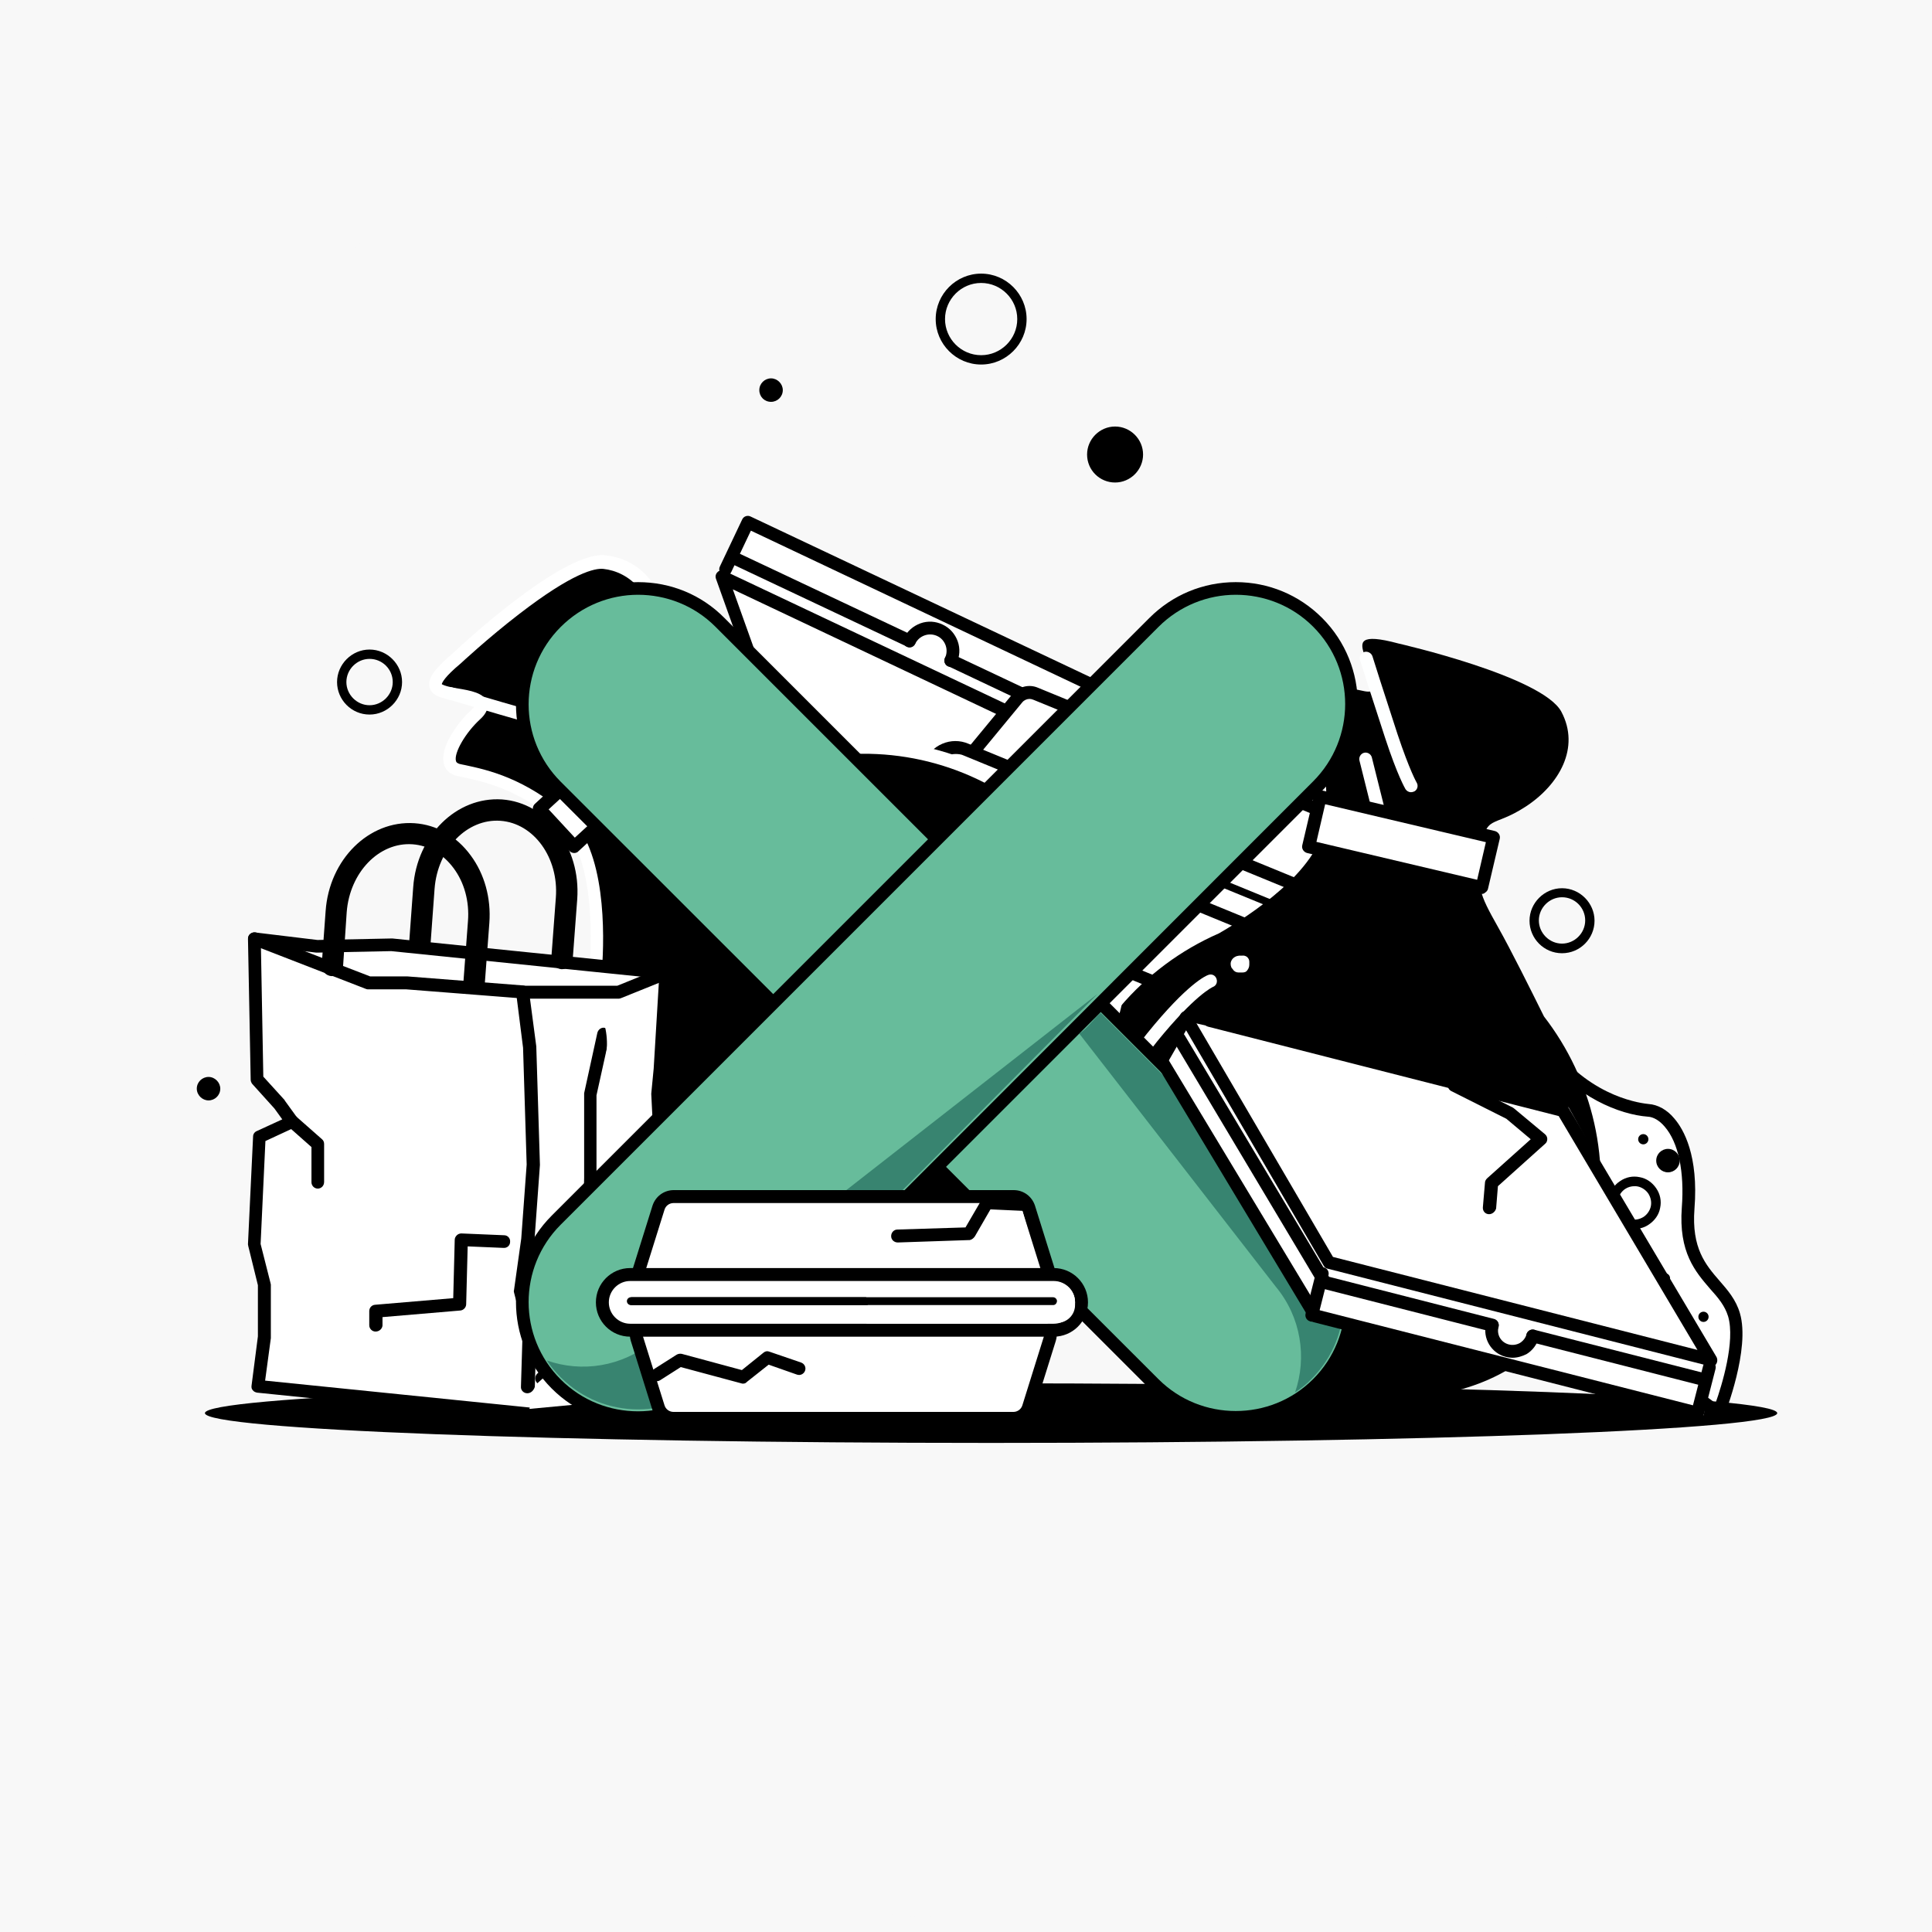 <svg xmlns="http://www.w3.org/2000/svg" xmlns:xlink="http://www.w3.org/1999/xlink" id="Layer_1" x="0px" y="0px" viewBox="0 0 260 260" style="enable-background:new 0 0 260 260;" xml:space="preserve">
<style type="text/css">
	.st0{fill:#F8F8F8;}
	.st1{clip-path:url(#SVGID_2_);}
	.st2{fill:#FFFFFF;}
	.st3{fill-rule:evenodd;clip-rule:evenodd;}
	.st4{fill:#FEFFFF;}
	.st5{fill:#67BC9B;}
	.st6{opacity:0.52;fill:#0D5149;enable-background:new    ;}
	.st7{opacity:0.52;}
	.st8{fill:#0D5149;}
</style>
<rect x="-1.156" y="-2.177" class="st0" width="272.732" height="274.024"></rect>
<circle class="st0" cx="130.484" cy="130.5" r="127.602"></circle>
<g>
	<defs>
		<rect id="SVGID_1_" x="26.484" y="32.409" width="212.727" height="161.773"></rect>
	</defs>
	<clipPath id="SVGID_2_">
		<use xlink:href="#SVGID_1_" style="overflow:visible;"></use>
	</clipPath>
	<g class="st1">
		<path class="st2" d="M193.644,133.669c0,0,10.045,1.62,14.743,7.737c4.699,6.116,10.734,7.817,13.488,8.019    c2.714,0.203,6.076,4.294,5.347,13.164c-0.689,8.871,4.82,9.762,6.156,14.379c1.337,4.618-2.106,13.245-2.106,13.245    S184.409,157.769,193.644,133.669z"></path>
		<path d="M231.313,191.063c-0.162,0-0.324-0.04-0.486-0.162c-0.122-0.081-11.908-8.262-22.44-19.32    c-14.257-15.027-19.482-27.867-15.553-38.236c0.162-0.364,0.526-0.607,0.931-0.526c0.406,0.081,10.451,1.741,15.271,8.06    c5.346,6.967,12.11,7.615,12.839,7.696c1.215,0.081,2.471,0.769,3.443,1.944c1.256,1.458,3.281,4.982,2.714,12.151    c-0.405,5.306,1.499,7.534,3.362,9.681c1.093,1.255,2.227,2.551,2.754,4.374c1.418,4.82-1.985,13.447-2.106,13.812    c-0.081,0.243-0.284,0.445-0.567,0.526C231.475,191.023,231.394,191.063,231.313,191.063z M194.211,134.641    c-7.169,21.305,30.297,49.577,36.656,54.195c0.851-2.39,2.673-8.304,1.701-11.665c-0.445-1.459-1.336-2.512-2.43-3.727    c-1.985-2.309-4.253-4.901-3.807-10.936c0.364-4.779-0.446-8.749-2.309-10.895c-0.689-0.811-1.499-1.297-2.268-1.337    c-3.767-0.284-9.681-2.592-14.096-8.344C203.973,137.072,196.52,135.127,194.211,134.641z"></path>
		<path d="M207.091,147.036c0.38,0,0.689-0.309,0.689-0.689s-0.309-0.689-0.689-0.689c-0.38,0-0.689,0.309-0.689,0.689    S206.711,147.036,207.091,147.036z"></path>
		<path d="M221.146,154.002c0.38,0,0.689-0.308,0.689-0.688c0-0.381-0.309-0.689-0.689-0.689s-0.688,0.308-0.688,0.689    C220.458,153.694,220.766,154.002,221.146,154.002z"></path>
		<path d="M224.063,172.715c0.38,0,0.688-0.308,0.688-0.688c0-0.381-0.308-0.689-0.688-0.689c-0.381,0-0.689,0.308-0.689,0.689    C223.374,172.407,223.682,172.715,224.063,172.715z"></path>
		<path d="M229.247,177.9c0.381,0,0.689-0.309,0.689-0.689s-0.308-0.689-0.689-0.689c-0.38,0-0.688,0.309-0.688,0.689    S228.867,177.9,229.247,177.9z"></path>
		<path d="M219.972,165.384c-0.243,0-0.446-0.041-0.689-0.081c-0.931-0.162-1.701-0.729-2.228-1.499    c-1.093-1.62-0.648-3.807,0.973-4.86c0.769-0.527,1.701-0.729,2.632-0.527c0.932,0.162,1.701,0.729,2.228,1.499    c0.527,0.769,0.729,1.701,0.527,2.633c-0.162,0.931-0.729,1.701-1.499,2.227C221.349,165.181,220.66,165.384,219.972,165.384z     M219.972,159.632c-0.446,0-0.891,0.122-1.256,0.365c-0.486,0.324-0.85,0.85-0.972,1.418c-0.121,0.607,0,1.174,0.324,1.701    c0.324,0.486,0.851,0.85,1.418,0.972c0.607,0.121,1.174,0,1.701-0.324c0.486-0.324,0.85-0.851,0.972-1.418    c0.121-0.567,0-1.175-0.324-1.701c-0.324-0.486-0.851-0.851-1.418-0.972C220.255,159.632,220.093,159.632,219.972,159.632z"></path>
		<path d="M203.851,143.593c-0.162,0-0.283,0-0.445-0.041c-0.608-0.121-1.134-0.486-1.459-0.972    c-0.324-0.486-0.486-1.134-0.364-1.742c0.121-0.607,0.486-1.134,0.972-1.458c0.527-0.364,1.134-0.486,1.742-0.364    c0.607,0.121,1.134,0.486,1.458,0.972c0.324,0.486,0.486,1.134,0.364,1.742c-0.121,0.607-0.486,1.134-0.972,1.458    C204.742,143.431,204.297,143.593,203.851,143.593z M203.851,140.19c-0.202,0-0.405,0.081-0.607,0.162    c-0.243,0.162-0.405,0.405-0.446,0.689c-0.04,0.284,0,0.567,0.162,0.81c0.324,0.486,0.972,0.608,1.458,0.284    c0.486-0.324,0.608-0.973,0.284-1.459c-0.162-0.243-0.405-0.405-0.689-0.445C203.973,140.19,203.932,140.19,203.851,140.19z"></path>
		<path d="M133.374,194.182c58.43,0,105.797-1.795,105.797-4.01c0-2.214-47.367-4.01-105.797-4.01    c-58.429,0-105.796,1.796-105.796,4.01C27.578,192.387,74.945,194.182,133.374,194.182z"></path>
		<path class="st2" d="M168.572,136.707l-15.148-41.476L100.647,70.28l-2.998,6.319"></path>
		<path d="M168.572,137.598c-0.364,0-0.688-0.202-0.81-0.567l-15.027-41.152l-51.683-24.465l-2.633,5.549    c-0.202,0.446-0.729,0.607-1.134,0.405c-0.446-0.202-0.608-0.729-0.405-1.134l2.997-6.319c0.202-0.446,0.729-0.608,1.134-0.405    l52.776,24.951c0.203,0.081,0.365,0.283,0.446,0.486l15.148,41.477c0.163,0.445-0.081,0.931-0.526,1.093    C168.775,137.558,168.653,137.598,168.572,137.598z"></path>
		<path class="st2" d="M160.391,141.203l-48.767-23.087L97.124,77.652l52.817,24.991l13.853,39.613l4.779-5.549"></path>
		<path d="M163.793,143.107c-0.041,0-0.122,0-0.162,0c-0.284-0.041-0.567-0.284-0.648-0.567l-13.772-39.289L98.622,79.313    l13.65,38.155l48.483,22.925c0.446,0.202,0.608,0.729,0.405,1.134c-0.202,0.405-0.729,0.608-1.134,0.405l-48.767-23.087    c-0.202-0.081-0.364-0.284-0.445-0.486l-14.46-40.464c-0.121-0.324-0.04-0.689,0.243-0.932c0.243-0.243,0.648-0.284,0.932-0.121    l52.777,24.951c0.203,0.081,0.365,0.283,0.446,0.486l13.406,38.235l3.767-4.414c0.324-0.365,0.851-0.406,1.215-0.081    c0.365,0.324,0.405,0.85,0.081,1.215l-4.739,5.549C164.279,142.985,164.076,143.107,163.793,143.107z"></path>
		<path d="M151.196,102.076c-0.122,0-0.243-0.04-0.365-0.081c-0.445-0.202-0.607-0.729-0.405-1.134l2.714-5.752    c0.202-0.445,0.729-0.607,1.134-0.405c0.446,0.202,0.608,0.729,0.405,1.134l-2.714,5.752    C151.844,101.914,151.52,102.076,151.196,102.076z"></path>
		<path d="M122.398,87.09c-0.122,0-0.243-0.04-0.365-0.081L98.865,76.073c-0.446-0.203-0.608-0.729-0.405-1.134    c0.202-0.405,0.729-0.607,1.134-0.405l23.168,10.936c0.446,0.202,0.608,0.729,0.405,1.134    C123.005,86.887,122.722,87.09,122.398,87.09z"></path>
		<path d="M165.413,140.271c-0.365,0-0.689-0.202-0.81-0.567l-14.177-39.248l-22.844-10.814c-0.445-0.203-0.607-0.729-0.405-1.134    c0.203-0.446,0.729-0.608,1.134-0.405l23.169,10.936c0.202,0.081,0.364,0.284,0.445,0.486l14.298,39.573    c0.162,0.445-0.081,0.931-0.527,1.093C165.615,140.231,165.494,140.271,165.413,140.271z"></path>
		<path d="M127.946,89.763c-0.121,0-0.243-0.041-0.364-0.081c-0.446-0.203-0.608-0.729-0.405-1.134    c0.243-0.527,0.283-1.134,0.081-1.701c-0.203-0.567-0.608-1.013-1.134-1.256c-0.527-0.243-1.134-0.284-1.701-0.081    c-0.567,0.202-1.013,0.607-1.256,1.134c-0.203,0.446-0.729,0.608-1.134,0.405c-0.446-0.202-0.608-0.729-0.405-1.134    c0.445-0.972,1.255-1.661,2.228-2.025c1.012-0.365,2.065-0.284,2.997,0.162c0.972,0.446,1.661,1.256,2.025,2.228    c0.365,1.013,0.284,2.066-0.162,2.997C128.595,89.601,128.27,89.763,127.946,89.763z"></path>
		<path d="M126.813,125.69c-0.203,0-0.365-0.041-0.527-0.162l-7.291-5.63c-0.04-0.041-0.081-0.081-0.121-0.122l-3.767-4.577    c-0.283-0.364-0.243-0.891,0.122-1.215c0.364-0.283,0.891-0.243,1.215,0.122l3.686,4.496l7.209,5.589    c0.365,0.284,0.446,0.851,0.162,1.215C127.339,125.568,127.056,125.69,126.813,125.69z"></path>
		<path class="st2" d="M179.225,124.272l-47.593-19.523c-1.336-0.526-1.741-2.227-0.85-3.321l6.116-7.412    c0.607-0.729,1.58-0.972,2.471-0.608l42.326,17.336c0.851,0.364,1.418,1.215,1.337,2.147l-0.851,9.599    C182.06,123.908,180.561,124.799,179.225,124.272z"></path>
		<path d="M180.035,125.285c-0.365,0-0.77-0.081-1.134-0.243l-47.592-19.523c-0.892-0.365-1.54-1.094-1.783-2.066    c-0.243-0.972,0-1.903,0.608-2.633l6.116-7.412c0.851-1.013,2.228-1.377,3.443-0.851l42.327,17.376    c1.215,0.486,1.984,1.742,1.863,3.038l-0.851,9.599c-0.081,0.972-0.607,1.782-1.417,2.309    C181.129,125.163,180.602,125.285,180.035,125.285z M138.559,94.056c-0.365,0-0.729,0.162-0.972,0.446l-6.116,7.412    c-0.243,0.324-0.365,0.729-0.243,1.134c0.081,0.405,0.364,0.729,0.769,0.891l47.592,19.523c0.365,0.162,0.81,0.122,1.134-0.081    c0.365-0.202,0.568-0.567,0.608-0.972l0.851-9.599c0.04-0.567-0.284-1.094-0.77-1.296l-42.327-17.336    C138.883,94.097,138.721,94.056,138.559,94.056z"></path>
		<path class="st2" d="M178.131,126.946l-47.592-19.523c-1.337-0.527-2.795,0.364-2.957,1.782l-0.851,9.599    c-0.081,0.932,0.446,1.823,1.337,2.147l42.327,17.336c0.85,0.364,1.863,0.121,2.471-0.608l6.116-7.412    C179.873,129.173,179.468,127.513,178.131,126.946z"></path>
		<path d="M171.205,139.38c-0.365,0-0.77-0.081-1.134-0.243l-42.327-17.335c-1.215-0.487-1.985-1.742-1.863-3.038l0.85-9.6    c0.081-0.972,0.608-1.782,1.418-2.308c0.81-0.487,1.823-0.568,2.714-0.203l47.592,19.523c0.891,0.365,1.539,1.094,1.782,2.066    c0.243,0.972,0,1.903-0.607,2.632l-6.116,7.413C172.906,138.975,172.055,139.38,171.205,139.38z M129.688,108.152    c-0.243,0-0.445,0.081-0.648,0.202c-0.364,0.203-0.567,0.567-0.607,0.972l-0.851,9.6c-0.04,0.567,0.284,1.093,0.77,1.296    l42.326,17.336c0.527,0.202,1.094,0.081,1.459-0.365l6.116-7.412c0.243-0.324,0.364-0.729,0.243-1.134    c-0.122-0.405-0.365-0.729-0.77-0.891l-47.552-19.523C130.053,108.152,129.85,108.152,129.688,108.152z"></path>
		<path class="st2" d="M179.914,129.457l-52.737-21.629c-1.903-0.77-2.835-2.998-2.065-4.901c0.769-1.904,2.997-2.836,4.901-2.066    l52.736,21.629c1.904,0.77,2.835,2.997,2.066,4.901C184.005,129.295,181.817,130.226,179.914,129.457z"></path>
		<path d="M181.331,130.591c-0.567,0-1.175-0.122-1.742-0.365l-52.736-21.629c-1.134-0.486-2.025-1.336-2.511-2.471    c-0.486-1.134-0.486-2.389,0-3.523c0.486-1.135,1.336-2.026,2.47-2.512c1.135-0.486,2.39-0.486,3.524,0l52.737,21.629    c2.349,0.973,3.483,3.646,2.511,6.036C184.855,129.497,183.154,130.591,181.331,130.591z M128.595,101.468    c-0.365,0-0.77,0.081-1.134,0.244c-0.73,0.283-1.256,0.85-1.54,1.579c-0.283,0.729-0.283,1.499,0,2.228    c0.284,0.729,0.851,1.256,1.58,1.539l52.736,21.629c1.458,0.608,3.16-0.121,3.767-1.579c0.608-1.459-0.121-3.16-1.579-3.767    l-52.737-21.67C129.364,101.509,128.959,101.468,128.595,101.468z"></path>
		<path d="M181.21,126.297l-52.575-21.548c-0.243-0.121-0.364-0.405-0.283-0.648c0.121-0.243,0.405-0.364,0.648-0.283l52.574,21.548    c0.243,0.121,0.365,0.405,0.284,0.648C181.736,126.297,181.453,126.419,181.21,126.297z"></path>
		<path class="st3" d="M146.295,61.167c0-2.066,1.701-3.767,3.767-3.767c2.066,0,3.767,1.701,3.767,3.767s-1.701,3.767-3.767,3.767    C147.996,64.934,146.295,63.273,146.295,61.167z"></path>
		<path d="M207.78,136.788c-1.823-3.686-4.455-8.951-6.116-11.908c-2.714-4.82-2.916-5.428-2.309-10.41    c0.608-4.982,1.418-2.956,5.954-5.913c4.537-2.957,7.372-7.939,4.82-12.759c-2.511-4.779-21.912-9.194-21.912-9.194    c-5.428-1.458-5.144-0.121-4.618,1.499c0.527,1.58,3.241,5.711-0.243,4.86c-3.443-0.81-8.506-0.365-7.493,2.268    c1.013,2.633,3.362,7.372,2.39,15.554c-0.81,6.44-10.207,12.515-14.217,14.824c-10.207,4.455-18.268,13.528-21.022,25.194    c-4.658,19.725,9.559,31.026,29.285,35.684c19.725,4.658,37.466,0.85,42.124-18.875    C217.096,156.433,214.301,145.213,207.78,136.788z"></path>
		<path class="st4" d="M189.877,106.613c-0.283,0-0.567-0.162-0.729-0.405c-0.04-0.081-1.053-1.742-2.754-6.927    c-1.661-5.063-3.362-10.41-3.362-10.45c-0.162-0.445,0.122-0.932,0.567-1.094c0.446-0.121,0.932,0.121,1.094,0.567    c0,0.04,1.701,5.387,3.362,10.45c1.66,4.982,2.592,6.561,2.592,6.561c0.243,0.406,0.121,0.932-0.284,1.175    C190.201,106.572,190.039,106.613,189.877,106.613z"></path>
		<path class="st2" d="M185.381,109.326c-0.405,0-0.729-0.243-0.85-0.648l-1.58-6.318c-0.121-0.446,0.162-0.932,0.608-1.053    c0.445-0.122,0.931,0.162,1.053,0.607l1.58,6.319c0.121,0.445-0.162,0.931-0.608,1.053    C185.503,109.286,185.462,109.326,185.381,109.326z"></path>
		<path class="st2" d="M201.007,112.696l-23.301-5.487l-1.588,6.742l23.301,5.487L201.007,112.696z"></path>
		<path d="M199.396,120.303c-0.081,0-0.122,0-0.203-0.041l-23.29-5.468c-0.445-0.121-0.769-0.567-0.648-1.053l1.58-6.723    c0.041-0.203,0.203-0.405,0.405-0.527c0.203-0.121,0.446-0.162,0.648-0.121l23.29,5.468c0.445,0.121,0.769,0.567,0.648,1.053    l-1.58,6.723c-0.04,0.203-0.202,0.405-0.405,0.527C199.72,120.262,199.558,120.303,199.396,120.303z M177.159,113.296    l21.629,5.103l1.175-5.063l-21.629-5.103L177.159,113.296z"></path>
		<path d="M113.932,100.577c-4.05-0.567-9.924-1.336-13.285-1.62c-5.509-0.486-6.157-0.648-9.924-3.929    c-3.767-3.321-1.661-2.835-1.539-8.263c0.122-5.428-2.471-10.531-7.858-11.139c-5.387-0.607-19.888,12.961-19.888,12.961    c-4.253,3.645-2.957,4.172-1.337,4.618c1.62,0.445,6.521,0.526,3.888,2.916c-2.633,2.39-5.063,6.845-2.309,7.453    c2.754,0.607,8.02,1.336,14.176,6.764c4.861,4.253,4.617,15.472,4.293,20.09c-2.025,10.977,0.932,22.723,9.073,31.553    c13.69,14.905,31.066,9.518,45.972-4.172c14.905-13.691,21.75-30.54,8.019-45.446C135.44,103.899,124.585,99.929,113.932,100.577z    "></path>
		<path class="st2" d="M107.897,171.784c-7.21,0-13.65-3.079-19.28-9.235c-8.06-8.79-11.463-20.536-9.276-32.242    c0.324-4.536,0.567-15.31-4.01-19.32c-5.468-4.82-10.207-5.792-13.042-6.4c-0.284-0.04-0.527-0.121-0.77-0.162    c-0.931-0.202-1.58-0.769-1.782-1.62c-0.608-2.268,1.944-5.67,3.726-7.291c0.284-0.283,0.405-0.445,0.446-0.527    c-0.405-0.324-1.944-0.567-2.633-0.688c-0.527-0.081-1.013-0.162-1.377-0.284c-0.77-0.202-1.904-0.527-2.106-1.58    c-0.243-1.134,0.648-2.39,3.159-4.536c1.458-1.377,14.257-13.204,20.13-13.204c0.162,0,0.284,0,0.446,0.041    c6.076,0.689,8.708,6.521,8.587,12.03c-0.04,1.863-0.284,3.078-0.486,3.969c-0.324,1.499-0.405,1.742,1.742,3.605    c3.686,3.24,4.091,3.281,9.397,3.726c3.322,0.284,9.033,1.053,13.245,1.62c11.341-0.689,22.196,3.727,29.892,12.071    c6.643,7.25,8.992,15.31,6.926,23.978c-1.782,7.453-6.966,15.31-14.986,22.723c-8.02,7.371-16.283,11.908-23.898,13.042    C110.53,171.703,109.193,171.784,107.897,171.784z M59.454,92.072c0.122,0.081,0.405,0.202,0.891,0.324    c0.284,0.081,0.729,0.162,1.215,0.243c1.701,0.283,3.645,0.608,4.01,1.904c0.202,0.729-0.122,1.499-0.972,2.268    c-1.944,1.782-3.524,4.495-3.24,5.59c0.041,0.162,0.122,0.284,0.486,0.405c0.243,0.041,0.486,0.122,0.77,0.162    c2.997,0.648,7.979,1.701,13.812,6.805c5.144,4.496,4.941,16.039,4.577,20.778c0,0.041,0,0.081,0,0.081    c-2.066,11.22,1.134,22.44,8.83,30.824c6.238,6.805,13.569,9.599,21.791,8.384c7.251-1.093,15.189-5.468,22.966-12.596    c7.777-7.17,12.799-14.703,14.501-21.832c1.944-8.06-0.284-15.594-6.522-22.399c-7.331-7.979-17.74-12.192-28.595-11.503    c-0.041,0-0.122,0-0.162,0c-4.213-0.567-9.964-1.337-13.245-1.62c-5.59-0.486-6.44-0.688-10.41-4.131    c-2.633-2.309-2.795-3.119-2.309-5.306c0.202-0.851,0.405-1.904,0.445-3.605c0.121-7.007-3.726-9.924-7.088-10.288    c-1.134-0.122-4.091,0.486-11.341,6.076c-4.212,3.24-7.858,6.643-7.858,6.643C59.819,91.1,59.495,91.869,59.454,92.072z"></path>
		<path class="st4" d="M78.248,98.795C78.248,98.795,78.208,98.795,78.248,98.795c-0.121,0-2.106-0.122-7.331-1.58    c-5.144-1.458-10.491-3.078-10.531-3.078c-0.446-0.121-0.729-0.608-0.567-1.053c0.122-0.446,0.608-0.729,1.053-0.567    c0.041,0,5.387,1.62,10.531,3.078c4.982,1.418,6.886,1.539,6.886,1.539c0.486,0.041,0.851,0.446,0.81,0.891    C79.099,98.471,78.694,98.795,78.248,98.795z"></path>
		<path class="st2" d="M77.924,104.061c-0.081,0-0.203,0-0.284-0.041l-6.116-2.227c-0.446-0.162-0.689-0.649-0.527-1.094    c0.162-0.446,0.648-0.689,1.094-0.527l6.116,2.228c0.445,0.162,0.688,0.648,0.526,1.094    C78.613,103.818,78.289,104.061,77.924,104.061z"></path>
		<path class="st2" d="M90.219,92.671l-17.623,16.201l4.688,5.099L94.907,97.77L90.219,92.671z"></path>
		<path d="M77.276,114.794c-0.284,0-0.486-0.121-0.648-0.283l-4.699-5.104c-0.324-0.364-0.283-0.891,0.041-1.215L89.59,91.991    c0.365-0.324,0.891-0.284,1.215,0.04l4.699,5.104c0.162,0.162,0.243,0.405,0.243,0.608c0,0.203-0.122,0.446-0.284,0.608    l-17.619,16.201C77.722,114.713,77.479,114.794,77.276,114.794z M73.833,108.921l3.524,3.808l16.364-15.027l-3.524-3.807    L73.833,108.921z"></path>
		<path class="st2" d="M34.221,126.338l0.365,18.875l3.038,3.362l1.661,2.349l-4.374,2.025l-0.689,14.501l1.377,5.427v7.048    l-0.891,6.642l36.818,3.767l18.105-1.863l-1.094-14.257l1.013-6.764l-1.013-20.212l0.324-3.362l0.77-13.002l-36.94-3.766    l-10.045,0.243L34.221,126.338z"></path>
		<path d="M71.525,191.185c-0.041,0-0.041,0-0.081,0l-36.818-3.767c-0.243-0.04-0.446-0.121-0.608-0.324    c-0.162-0.162-0.202-0.405-0.162-0.648l0.851-6.602v-6.886l-1.296-5.265c0-0.081-0.041-0.162-0.041-0.243l0.689-14.501    c0-0.324,0.202-0.607,0.486-0.729l3.443-1.58l-1.053-1.458l-2.997-3.321c-0.122-0.162-0.202-0.365-0.202-0.567l-0.365-18.956    c0-0.243,0.081-0.486,0.284-0.648c0.202-0.162,0.445-0.243,0.688-0.203l8.384,1.013l9.964-0.203c0.041,0,0.081,0,0.122,0    l36.94,3.767c0.445,0.041,0.81,0.446,0.77,0.891l-0.77,12.962l-0.324,3.362l1.013,20.171c0,0.04,0,0.121,0,0.162l-1.013,6.642    l1.094,14.177c0.04,0.486-0.324,0.891-0.77,0.931l-18.105,1.863C71.565,191.185,71.565,191.185,71.525,191.185z M35.679,185.798    l35.846,3.645l17.174-1.741l-1.053-13.448c0-0.081,0-0.121,0-0.202l1.013-6.643l-1.013-20.13c0-0.041,0-0.081,0-0.122l0.324-3.362    l0.729-12.111l-36.049-3.685l-9.964,0.202c-0.04,0-0.081,0-0.121,0l-7.453-0.891l0.324,17.579l2.835,3.119    c0.041,0.04,0.041,0.04,0.041,0.081l1.701,2.349c0.162,0.202,0.202,0.486,0.121,0.729c-0.081,0.243-0.243,0.445-0.486,0.567    l-3.929,1.823l-0.648,13.852l1.337,5.266c0,0.081,0.041,0.121,0.041,0.202v7.088c0,0.041,0,0.081,0,0.122L35.679,185.798z"></path>
		<path d="M70.958,187.499c-0.486,0-0.891-0.405-0.851-0.891l0.243-8.02l-1.175-4.658c-0.04-0.121-0.04-0.202,0-0.324l0.972-6.926    l0.729-9.964L70.391,141l-0.932-7.371c-0.04-0.243,0.041-0.486,0.203-0.689c0.162-0.202,0.405-0.283,0.648-0.283h12.759    l6.319-2.552c0.446-0.162,0.932,0.04,1.134,0.486c0.162,0.445-0.041,0.931-0.486,1.134l-6.44,2.592    c-0.121,0.041-0.202,0.081-0.324,0.081H71.323l0.851,6.44c0,0.041,0,0.041,0,0.081l0.486,15.797c0,0.041,0,0.041,0,0.081    l-0.729,10.045v0.041l-0.932,6.764l1.175,4.617c0,0.081,0.041,0.162,0.041,0.243l-0.243,8.142    C71.809,187.135,71.444,187.499,70.958,187.499z"></path>
		<path d="M70.269,134.358c-0.04,0-0.04,0-0.081,0l-15.513-1.215h-5.063c-0.122,0-0.203,0-0.324-0.041l-15.351-5.954    c-0.445-0.162-0.648-0.689-0.486-1.134c0.162-0.446,0.689-0.648,1.134-0.486l15.229,5.873h4.942c0.04,0,0.04,0,0.081,0    l15.553,1.215c0.486,0.041,0.81,0.446,0.81,0.932C71.079,133.993,70.715,134.358,70.269,134.358z"></path>
		<path d="M63.829,133.588c-0.041,0-0.081,0-0.121,0c-0.81-0.081-1.377-0.769-1.337-1.539l0.607-8.101    c0.203-2.632-0.486-5.184-1.944-7.128c-1.418-1.904-3.362-3.038-5.508-3.2c-4.496-0.324-8.465,3.767-8.87,9.154l-0.486,7.25    c-0.041,0.81-0.77,1.377-1.539,1.337c-0.81-0.041-1.377-0.73-1.337-1.54l0.527-7.209c0.486-6.967,5.833-12.233,11.949-11.828    c2.997,0.203,5.671,1.742,7.574,4.334c1.863,2.512,2.754,5.752,2.511,9.073l-0.608,8.101    C65.166,133.021,64.558,133.588,63.829,133.588z"></path>
		<path d="M75.656,130.429c-0.041,0-0.081,0-0.122,0c-0.81-0.081-1.377-0.77-1.337-1.539l0.608-8.101    c0.405-5.347-2.957-10.005-7.453-10.329c-4.496-0.324-8.465,3.767-8.87,9.154l-0.527,7.21c-0.041,0.81-0.77,1.377-1.539,1.337    c-0.81-0.041-1.377-0.729-1.337-1.539l0.527-7.21c0.486-6.967,5.833-12.232,11.949-11.827c6.076,0.445,10.612,6.44,10.126,13.406    l-0.608,8.101C77.033,129.821,76.385,130.429,75.656,130.429z"></path>
		<path d="M42.767,159.956c-0.486,0-0.851-0.405-0.851-0.85v-4.739l-3.159-2.795c-0.364-0.324-0.405-0.851-0.081-1.215    c0.324-0.365,0.851-0.405,1.215-0.081l3.443,3.038c0.203,0.162,0.284,0.405,0.284,0.648v5.103    C43.618,159.592,43.213,159.956,42.767,159.956z"></path>
		<path d="M72.902,186.365c-0.243,0-0.486-0.081-0.648-0.284c-0.324-0.364-0.284-0.891,0.04-1.215l5.347-4.86    c0.365-0.324,0.891-0.284,1.215,0.04c0.324,0.365,0.283,0.891-0.041,1.215l-5.347,4.861    C73.307,186.284,73.105,186.365,72.902,186.365z"></path>
		<path d="M86.916,187.135c-0.202,0-0.405-0.081-0.567-0.203l-5.59-4.86c-0.365-0.325-0.405-0.851-0.081-1.216    c0.324-0.364,0.851-0.405,1.215-0.081l5.59,4.861c0.365,0.324,0.405,0.85,0.081,1.215    C87.402,187.054,87.159,187.135,86.916,187.135z"></path>
		<path d="M79.747,173.647c-0.446,0-0.81-0.324-0.851-0.77l-0.527-4.334c0-0.04,0-0.081,0-0.121l0.243-9.924v-11.179    c0-0.081,0-0.121,0-0.202l1.782-8.142c0.122-0.445,0.567-0.769,1.013-0.648c0.446,0.122,0.77,0.567,0.648,1.013l-1.782,8.06    v11.139l-0.243,9.883l0.486,4.253C80.557,173.161,80.233,173.566,79.747,173.647C79.828,173.647,79.788,173.647,79.747,173.647z"></path>
		<path d="M50.544,179.196c-0.486,0-0.851-0.405-0.851-0.851v-1.903c0-0.446,0.324-0.811,0.77-0.851l10.531-0.891l0.202-7.858    c0-0.243,0.122-0.446,0.284-0.608c0.162-0.162,0.405-0.243,0.607-0.243l5.752,0.243c0.486,0,0.851,0.406,0.81,0.892    c0,0.486-0.405,0.85-0.891,0.81l-4.82-0.203l-0.202,7.777c0,0.445-0.365,0.81-0.77,0.851l-10.491,0.891v1.134    C51.435,178.831,51.03,179.196,50.544,179.196z"></path>
		<path class="st2" d="M86.795,159.875c0.041-8.262,1.134-16.444,1.175-24.707c0-0.851,0.162-1.62,0.486-2.349v-0.405l-5.913,2.592    l-1.539,1.742c0.041,0.162,0.121,0.364,0.162,0.526c0.729,2.187,0.648,4.415,0,6.44c-0.162,1.944-0.405,3.848-0.446,5.792    c-0.081,3.16,0.081,6.278,0.121,9.438c0,1.498-0.283,2.957-0.81,4.253l-0.243,16.323l-7.574,6.724l-0.972,3.361l16.404-1.539    l0.202-24.545v-0.162C87.2,162.265,86.795,161.05,86.795,159.875z"></path>
		<path class="st2" d="M94.086,168.786l2.43-3.078l5.427,1.458h6.197"></path>
		<path d="M94.086,169.677c-0.202,0-0.364-0.04-0.526-0.202c-0.365-0.284-0.445-0.851-0.162-1.215l2.471-3.119    c0.203-0.284,0.567-0.405,0.891-0.284l5.307,1.459h6.116c0.486,0,0.85,0.405,0.85,0.85c0,0.446-0.405,0.851-0.85,0.851h-6.238    c-0.081,0-0.162,0-0.243-0.041l-4.861-1.336l-2.106,2.673C94.572,169.556,94.329,169.677,94.086,169.677z"></path>
		<path class="st2" d="M56.133,150.802c1.175-1.053,1.296-3.321,0.972-5.063c-0.324-1.741-1.053-3.078-1.58-4.941    c-0.527-1.863-0.851-4.253-1.985-4.779c-1.134-0.527-2.997,0.891-5.347,1.498c-0.364,0.122-0.77,0.203-1.175,0.243l-1.175,0.162    c-1.62,0.243-3.159,0.446-4.05,1.256c-1.296,1.215-1.094,3.767-0.284,5.832c0.81,2.066,2.187,3.646,3.807,4.699    c1.58,1.012,3.402,1.458,5.387,1.742C52.771,151.775,54.999,151.856,56.133,150.802z"></path>
		<path class="st2" d="M113.73,191.023c-0.162-0.405-0.284-0.851-0.446-1.337c-0.527-1.863-0.851-4.253-1.985-4.779    c-1.134-0.527-2.997,0.891-5.346,1.499c-0.365,0.121-0.77,0.202-1.175,0.243l-1.174,0.162c-1.621,0.243-3.16,0.445-4.051,1.255    c-0.689,0.648-0.972,1.742-0.932,2.876h15.108V191.023z"></path>
		<path class="st4" d="M149.981,147.603c-0.162,0-0.324-0.041-0.446-0.122c-0.405-0.243-0.526-0.769-0.243-1.175    c0.122-0.202,2.957-4.617,5.063-7.209c5.468-6.764,7.98-7.818,8.263-7.899c0.446-0.162,0.932,0.041,1.094,0.527    c0.162,0.446-0.041,0.932-0.486,1.094c-0.081,0.04-2.431,1.093-7.534,7.371c-2.025,2.512-4.942,7.008-4.942,7.048    C150.548,147.481,150.264,147.603,149.981,147.603z"></path>
		<path class="st4" d="M167.195,130.874h-0.527c-0.324,0-0.607-0.162-0.769-0.445c-0.081-0.081-0.162-0.162-0.203-0.284    c-0.121-0.324-0.121-0.648,0.081-0.972c0.203-0.324,0.567-0.526,0.972-0.567c0.162,0,0.284,0,0.365,0h0.04    c0.243-0.04,0.487,0.041,0.649,0.162c0.202,0.162,0.324,0.405,0.324,0.648v0.405c0,0.365-0.162,0.608-0.284,0.77    C167.722,130.793,167.479,130.874,167.195,130.874z"></path>
		<path class="st5" d="M166.304,190.78c-4.172,0-8.06-1.62-11.017-4.577l-80.441-80.401c-2.957-2.956-4.577-6.845-4.577-11.017    c0-4.172,1.62-8.06,4.577-11.017c2.957-2.957,6.845-4.577,11.017-4.577c4.172,0,8.06,1.62,11.017,4.577l80.441,80.441    c6.076,6.076,6.076,15.959,0,22.034C174.365,189.16,170.476,190.78,166.304,190.78z"></path>
		<path d="M85.863,80.042c3.767,0,7.534,1.418,10.41,4.293l80.441,80.441c5.751,5.752,5.751,15.068,0,20.819    c-2.876,2.876-6.643,4.294-10.41,4.294c-3.767,0-7.534-1.418-10.41-4.294l-80.441-80.4c-5.751-5.752-5.751-15.068,0-20.819    C78.33,81.5,82.096,80.042,85.863,80.042z M85.863,78.341c-4.374,0-8.506,1.701-11.625,4.82c-6.4,6.4-6.4,16.85,0,23.249    l80.441,80.441c3.119,3.119,7.251,4.82,11.625,4.82c4.374,0,8.506-1.701,11.625-4.82c6.399-6.4,6.399-16.85,0-23.249    L97.488,83.161C94.41,80.042,90.278,78.341,85.863,78.341z"></path>
		<path class="st5" d="M85.863,190.78c-4.172,0-8.06-1.62-11.017-4.577c-6.076-6.076-6.076-15.959,0-22.034l80.441-80.401    c2.957-2.957,6.845-4.577,11.017-4.577c4.172,0,8.06,1.62,11.017,4.577c2.957,2.957,4.577,6.845,4.577,11.017    c0,4.172-1.62,8.061-4.577,11.017L96.88,186.243C93.964,189.16,90.035,190.78,85.863,190.78z"></path>
		<path d="M166.304,80.042c3.767,0,7.534,1.418,10.41,4.293c5.751,5.752,5.751,15.068,0,20.819l-80.441,80.482    c-2.876,2.876-6.643,4.293-10.41,4.293s-7.534-1.417-10.41-4.293c-5.751-5.752-5.751-15.068,0-20.819l80.441-80.441    C158.77,81.5,162.537,80.042,166.304,80.042z M166.304,78.341c-4.374,0-8.506,1.701-11.625,4.82l-80.441,80.441    c-6.4,6.399-6.4,16.849,0,23.249c3.119,3.119,7.25,4.82,11.625,4.82c4.374,0,8.506-1.701,11.625-4.82l80.441-80.441    c6.399-6.4,6.399-16.85,0-23.249C174.81,80.042,170.678,78.341,166.304,78.341z"></path>
		<path class="st6" d="M176.511,164.695l-27.502-27.502l-0.891-0.891c-1.054,0.932-1.742,2.066-2.876,2.795l26.449,34.064    c3.402,4.091,4.212,9.518,2.592,14.217c0.81-0.527,1.58-1.134,2.268-1.864C182.262,179.763,182.262,170.447,176.511,164.695z"></path>
		<path class="st2" d="M155.894,142.621l4.537-5.023l50.67,11.422l19.118,34.226l-0.932,7.21l-52.776-13.488L155.894,142.621z"></path>
		<g class="st7">
			<path class="st8" d="M87.807,180.532l59.905-46.782l-23.938,24.1l-27.502,27.502c-5.752,5.752-15.067,5.752-20.819,0     c-0.688-0.688-1.337-1.458-1.863-2.268C78.289,184.745,83.716,183.935,87.807,180.532z"></path>
		</g>
		<path class="st2" d="M139.247,174.497h-51.44c-1.458,0-2.471-1.377-2.025-2.754l2.876-9.194c0.284-0.892,1.094-1.499,2.025-1.499    h45.729c0.932,0,1.782,0.607,2.025,1.499l2.876,9.194C141.718,173.12,140.665,174.497,139.247,174.497z"></path>
		<path d="M139.247,175.348h-51.44c-0.972,0-1.863-0.446-2.43-1.215c-0.567-0.77-0.729-1.742-0.446-2.674l2.876-9.194    c0.405-1.256,1.539-2.106,2.876-2.106h45.729c1.336,0,2.471,0.85,2.876,2.106l2.875,9.194c0.284,0.932,0.122,1.904-0.445,2.674    C141.07,174.902,140.179,175.348,139.247,175.348z M90.643,161.901c-0.567,0-1.053,0.364-1.215,0.891l-2.876,9.194    c-0.121,0.405-0.04,0.81,0.202,1.134c0.243,0.324,0.608,0.527,1.013,0.527h51.441c0.405,0,0.769-0.203,1.012-0.527    c0.243-0.324,0.324-0.729,0.203-1.134l-2.876-9.194c-0.162-0.527-0.648-0.891-1.215-0.891H90.643z"></path>
		<path class="st2" d="M139.247,177.414h-51.44c-1.458,0-2.471,1.377-2.025,2.754l2.876,9.194c0.284,0.891,1.094,1.499,2.025,1.499    h45.729c0.932,0,1.782-0.608,2.025-1.499l2.876-9.194C141.718,178.791,140.665,177.414,139.247,177.414z"></path>
		<path d="M136.371,191.752H90.643c-1.337,0-2.471-0.851-2.876-2.106l-2.876-9.195c-0.284-0.931-0.121-1.903,0.446-2.673    c0.567-0.769,1.458-1.215,2.43-1.215h51.441c0.972,0,1.863,0.446,2.43,1.215c0.567,0.77,0.729,1.742,0.445,2.673l-2.875,9.195    C138.842,190.901,137.708,191.752,136.371,191.752z M87.767,178.264c-0.405,0-0.77,0.203-1.013,0.527    c-0.243,0.324-0.324,0.729-0.203,1.134l2.876,9.194c0.162,0.527,0.648,0.891,1.215,0.891h45.729c0.567,0,1.053-0.364,1.215-0.891    l2.876-9.194c0.122-0.405,0.041-0.81-0.202-1.134s-0.608-0.527-1.013-0.527H87.767z"></path>
		<path class="st2" d="M141.799,179.034H84.81c-2.066,0-3.767-1.661-3.767-3.767c0-2.066,1.661-3.767,3.767-3.767h56.989    c2.066,0,3.767,1.661,3.767,3.767C145.566,177.333,143.905,179.034,141.799,179.034z"></path>
		<path d="M141.799,179.884H84.81c-2.552,0-4.617-2.065-4.617-4.617s2.066-4.618,4.617-4.618h56.989    c2.552,0,4.618,2.066,4.618,4.618S144.351,179.884,141.799,179.884z M84.81,172.391c-1.58,0-2.876,1.296-2.876,2.876    s1.296,2.876,2.876,2.876h56.989c1.58,0,2.876-1.296,2.876-2.876s-1.296-2.876-2.876-2.876H84.81z"></path>
		<path d="M141.84,175.631H85.013c-0.284,0-0.527-0.243-0.527-0.526c0-0.284,0.243-0.527,0.527-0.527h56.827    c0.283,0,0.526,0.243,0.526,0.527C142.326,175.429,142.123,175.631,141.84,175.631z"></path>
		<path class="st3" d="M102.186,52.499c0-0.891,0.729-1.58,1.58-1.58c0.85,0,1.579,0.729,1.579,1.58c0,0.891-0.729,1.58-1.579,1.58    C102.875,54.079,102.186,53.39,102.186,52.499z"></path>
		<path class="st3" d="M222.888,156.19c0-0.892,0.729-1.58,1.58-1.58c0.891,0,1.58,0.729,1.58,1.58c0,0.891-0.73,1.579-1.58,1.579    C223.617,157.769,222.888,157.081,222.888,156.19z"></path>
		<path class="st3" d="M26.484,146.509c0-0.891,0.729-1.58,1.58-1.58c0.851,0,1.58,0.729,1.58,1.58c0,0.891-0.729,1.58-1.58,1.58    C27.213,148.089,26.484,147.36,26.484,146.509z"></path>
		<path d="M49.734,96.162c-2.43,0-4.374-1.985-4.374-4.374c0-2.39,1.985-4.375,4.374-4.375c2.39,0,4.375,1.985,4.375,4.375    C54.108,94.178,52.124,96.162,49.734,96.162z M49.734,88.669c-1.701,0-3.119,1.418-3.119,3.119c0,1.701,1.418,3.119,3.119,3.119    c1.701,0,3.119-1.418,3.119-3.119C52.853,90.046,51.435,88.669,49.734,88.669z"></path>
		<path d="M210.21,128.282c-2.43,0-4.374-1.985-4.374-4.374c0-2.39,1.985-4.375,4.374-4.375c2.39,0,4.375,1.985,4.375,4.375    C214.585,126.297,212.641,128.282,210.21,128.282z M210.21,120.748c-1.701,0-3.118,1.418-3.118,3.119    c0,1.701,1.417,3.119,3.118,3.119c1.702,0,3.119-1.418,3.119-3.119C213.329,122.166,211.952,120.748,210.21,120.748z"></path>
		<path d="M132.038,49.056c-3.362,0-6.116-2.754-6.116-6.116c0-3.362,2.754-6.116,6.116-6.116c3.361,0,6.116,2.754,6.116,6.116    C138.154,46.302,135.399,49.056,132.038,49.056z M132.038,38.08c-2.674,0-4.861,2.187-4.861,4.86c0,2.673,2.187,4.86,4.861,4.86    c2.673,0,4.86-2.187,4.86-4.86C136.898,40.267,134.711,38.08,132.038,38.08z"></path>
		<path class="st2" d="M208.995,150.519l19.604,32.282l-1.66,5.792l-20.738-5.549c0,0,4.739-3.97,2.268-4.861    c-6.926-2.43,2.633-0.729,2.633-0.729L208.995,150.519z"></path>
		<path d="M228.437,191.104c-0.081,0-0.162,0-0.202-0.04l-51.44-13.124c-0.203-0.04-0.405-0.202-0.527-0.405l-20.697-34.388    c-0.243-0.405-0.122-0.931,0.283-1.174c0.405-0.243,0.932-0.122,1.175,0.283l20.535,34.064l50.266,12.799l1.377-5.346    c0.121-0.446,0.608-0.729,1.053-0.608c0.446,0.122,0.729,0.567,0.608,1.053l-1.58,6.157c-0.041,0.202-0.203,0.405-0.405,0.527    C228.761,191.064,228.599,191.104,228.437,191.104z"></path>
		<path d="M230.3,183.894c-0.081,0-0.162,0-0.202-0.04l-51.44-13.124c-0.243-0.04-0.405-0.202-0.527-0.405l-18.51-31.674    l-2.552,4.456c-0.243,0.405-0.77,0.567-1.175,0.324s-0.567-0.77-0.324-1.175l3.281-5.751c0.162-0.284,0.446-0.446,0.729-0.446    c0.324,0,0.608,0.162,0.729,0.446l19.078,32.646l49.05,12.516l-18.672-31.472l-47.187-12.03c-0.446-0.121-0.73-0.567-0.608-1.053    c0.122-0.445,0.608-0.729,1.053-0.607l47.511,12.11c0.203,0.041,0.405,0.203,0.527,0.405l19.928,33.578    c0.162,0.284,0.162,0.689-0.041,0.972C230.827,183.773,230.543,183.894,230.3,183.894z"></path>
		<path d="M176.511,177.859c-0.081,0-0.162,0-0.202-0.04c-0.446-0.122-0.729-0.567-0.608-1.054l1.418-5.589    c0.121-0.446,0.607-0.729,1.053-0.608c0.445,0.122,0.729,0.567,0.607,1.053l-1.417,5.59    C177.281,177.576,176.916,177.859,176.511,177.859z"></path>
		<path d="M228.802,186.406c-0.081,0-0.162,0-0.203-0.041l-22.56-5.752c-0.446-0.121-0.729-0.567-0.608-1.053    c0.122-0.445,0.608-0.729,1.053-0.607l22.561,5.751c0.446,0.122,0.729,0.567,0.608,1.053    C229.572,186.122,229.207,186.406,228.802,186.406z"></path>
		<path d="M200.854,179.236c-0.081,0-0.162,0-0.202-0.04l-22.561-5.752c-0.203-0.04-0.405-0.202-0.527-0.405L157.96,140.19    c-0.243-0.405-0.121-0.931,0.284-1.174c0.405-0.243,0.931-0.122,1.174,0.283l19.442,32.525l22.197,5.671    c0.445,0.121,0.729,0.567,0.607,1.053C201.583,178.993,201.219,179.236,200.854,179.236z"></path>
		<path d="M203.568,182.72c-0.324,0-0.608-0.041-0.932-0.122c-1.944-0.486-3.159-2.511-2.632-4.455    c0.121-0.446,0.567-0.729,1.053-0.608c0.445,0.122,0.729,0.567,0.607,1.053c-0.283,1.053,0.365,2.107,1.418,2.35    c0.486,0.121,1.013,0.04,1.458-0.203c0.446-0.284,0.77-0.689,0.891-1.175c0.122-0.445,0.567-0.729,1.053-0.607    c0.446,0.121,0.729,0.567,0.608,1.053c-0.243,0.932-0.851,1.742-1.661,2.228C204.864,182.517,204.216,182.72,203.568,182.72z"></path>
		<path d="M200.409,163.399c-0.041,0-0.041,0-0.081,0c-0.486-0.04-0.81-0.445-0.77-0.931l0.284-3.322    c0-0.202,0.121-0.405,0.283-0.567l5.873-5.265l-3.281-2.755l-7.412-3.726c-0.405-0.202-0.607-0.729-0.364-1.175    c0.202-0.405,0.729-0.607,1.174-0.364l7.493,3.767c0.041,0.04,0.122,0.081,0.162,0.121l4.132,3.443    c0.202,0.162,0.324,0.405,0.324,0.648c0,0.243-0.081,0.486-0.284,0.648l-6.359,5.711l-0.243,2.998    C201.219,163.075,200.814,163.399,200.409,163.399z"></path>
		<path class="st2" d="M107.532,184.218l-4.253-1.498l-3.281,2.632l-8.546-2.308l-3.119,1.984"></path>
		<path d="M99.999,186.203c-0.081,0-0.162,0-0.243-0.04l-8.141-2.188l-2.795,1.782c-0.405,0.243-0.932,0.122-1.175-0.283    c-0.243-0.405-0.121-0.932,0.284-1.175l3.119-1.984c0.202-0.122,0.445-0.162,0.688-0.122l8.101,2.187l2.916-2.349    c0.243-0.202,0.526-0.243,0.81-0.121l4.253,1.458c0.445,0.162,0.688,0.648,0.526,1.093c-0.162,0.446-0.648,0.689-1.093,0.527    l-3.808-1.337l-2.916,2.309C100.363,186.163,100.161,186.203,99.999,186.203z"></path>
		<path class="st2" d="M116.403,167.004c0.203,1.944,0.041,2.754-0.202,3.483l23.532-0.04l-2.308-8.06l-7.413-0.243l-3.483,0.04    l-13.285-0.04C113.203,162.184,116.038,163.723,116.403,167.004z"></path>
		<path class="st2" d="M116.727,183.449c0.203-1.945,0.041-2.755-0.202-3.484l23.533,0.041l-2.633,8.83    c-0.122,0.486-0.567,0.81-1.053,0.81l-6.319,0.243l-4.212-0.041l-13.124,0.081C112.717,189.97,116.403,186.77,116.727,183.449z"></path>
		<path class="st2" d="M141.88,172.472l-1.822,0.041v-0.041h-23.493c-0.486,2.066,0.851,3.808,0.162,5.185    c-0.121,0.202-0.121,0.364-0.121,0.486h24.383v-0.122h1.296c1.337,0,2.39-1.093,2.39-2.389v-0.406    C144.675,173.687,143.419,172.472,141.88,172.472z"></path>
		<path d="M130.498,166.883c-0.04,0-0.081,0-0.081,0l-9.599,0.324c-0.486,0-0.891-0.365-0.891-0.851c0-0.486,0.364-0.891,0.85-0.891    l9.154-0.284l2.147-3.685c0.162-0.284,0.446-0.446,0.77-0.446l4.941,0.203c0.486,0.04,0.851,0.405,0.81,0.891    c-0.04,0.486-0.405,0.85-0.891,0.81l-4.415-0.203l-2.106,3.646C130.984,166.68,130.741,166.842,130.498,166.883z"></path>
		<path d="M141.718,175.631H84.891c-0.284,0-0.526-0.243-0.526-0.526c0-0.284,0.243-0.527,0.526-0.527h56.827    c0.284,0,0.527,0.243,0.527,0.527C142.204,175.429,142.002,175.631,141.718,175.631z"></path>
	</g>
</g>
<g>
</g>
<g>
</g>
<g>
</g>
<g>
</g>
<g>
</g>
<g>
</g>
</svg>